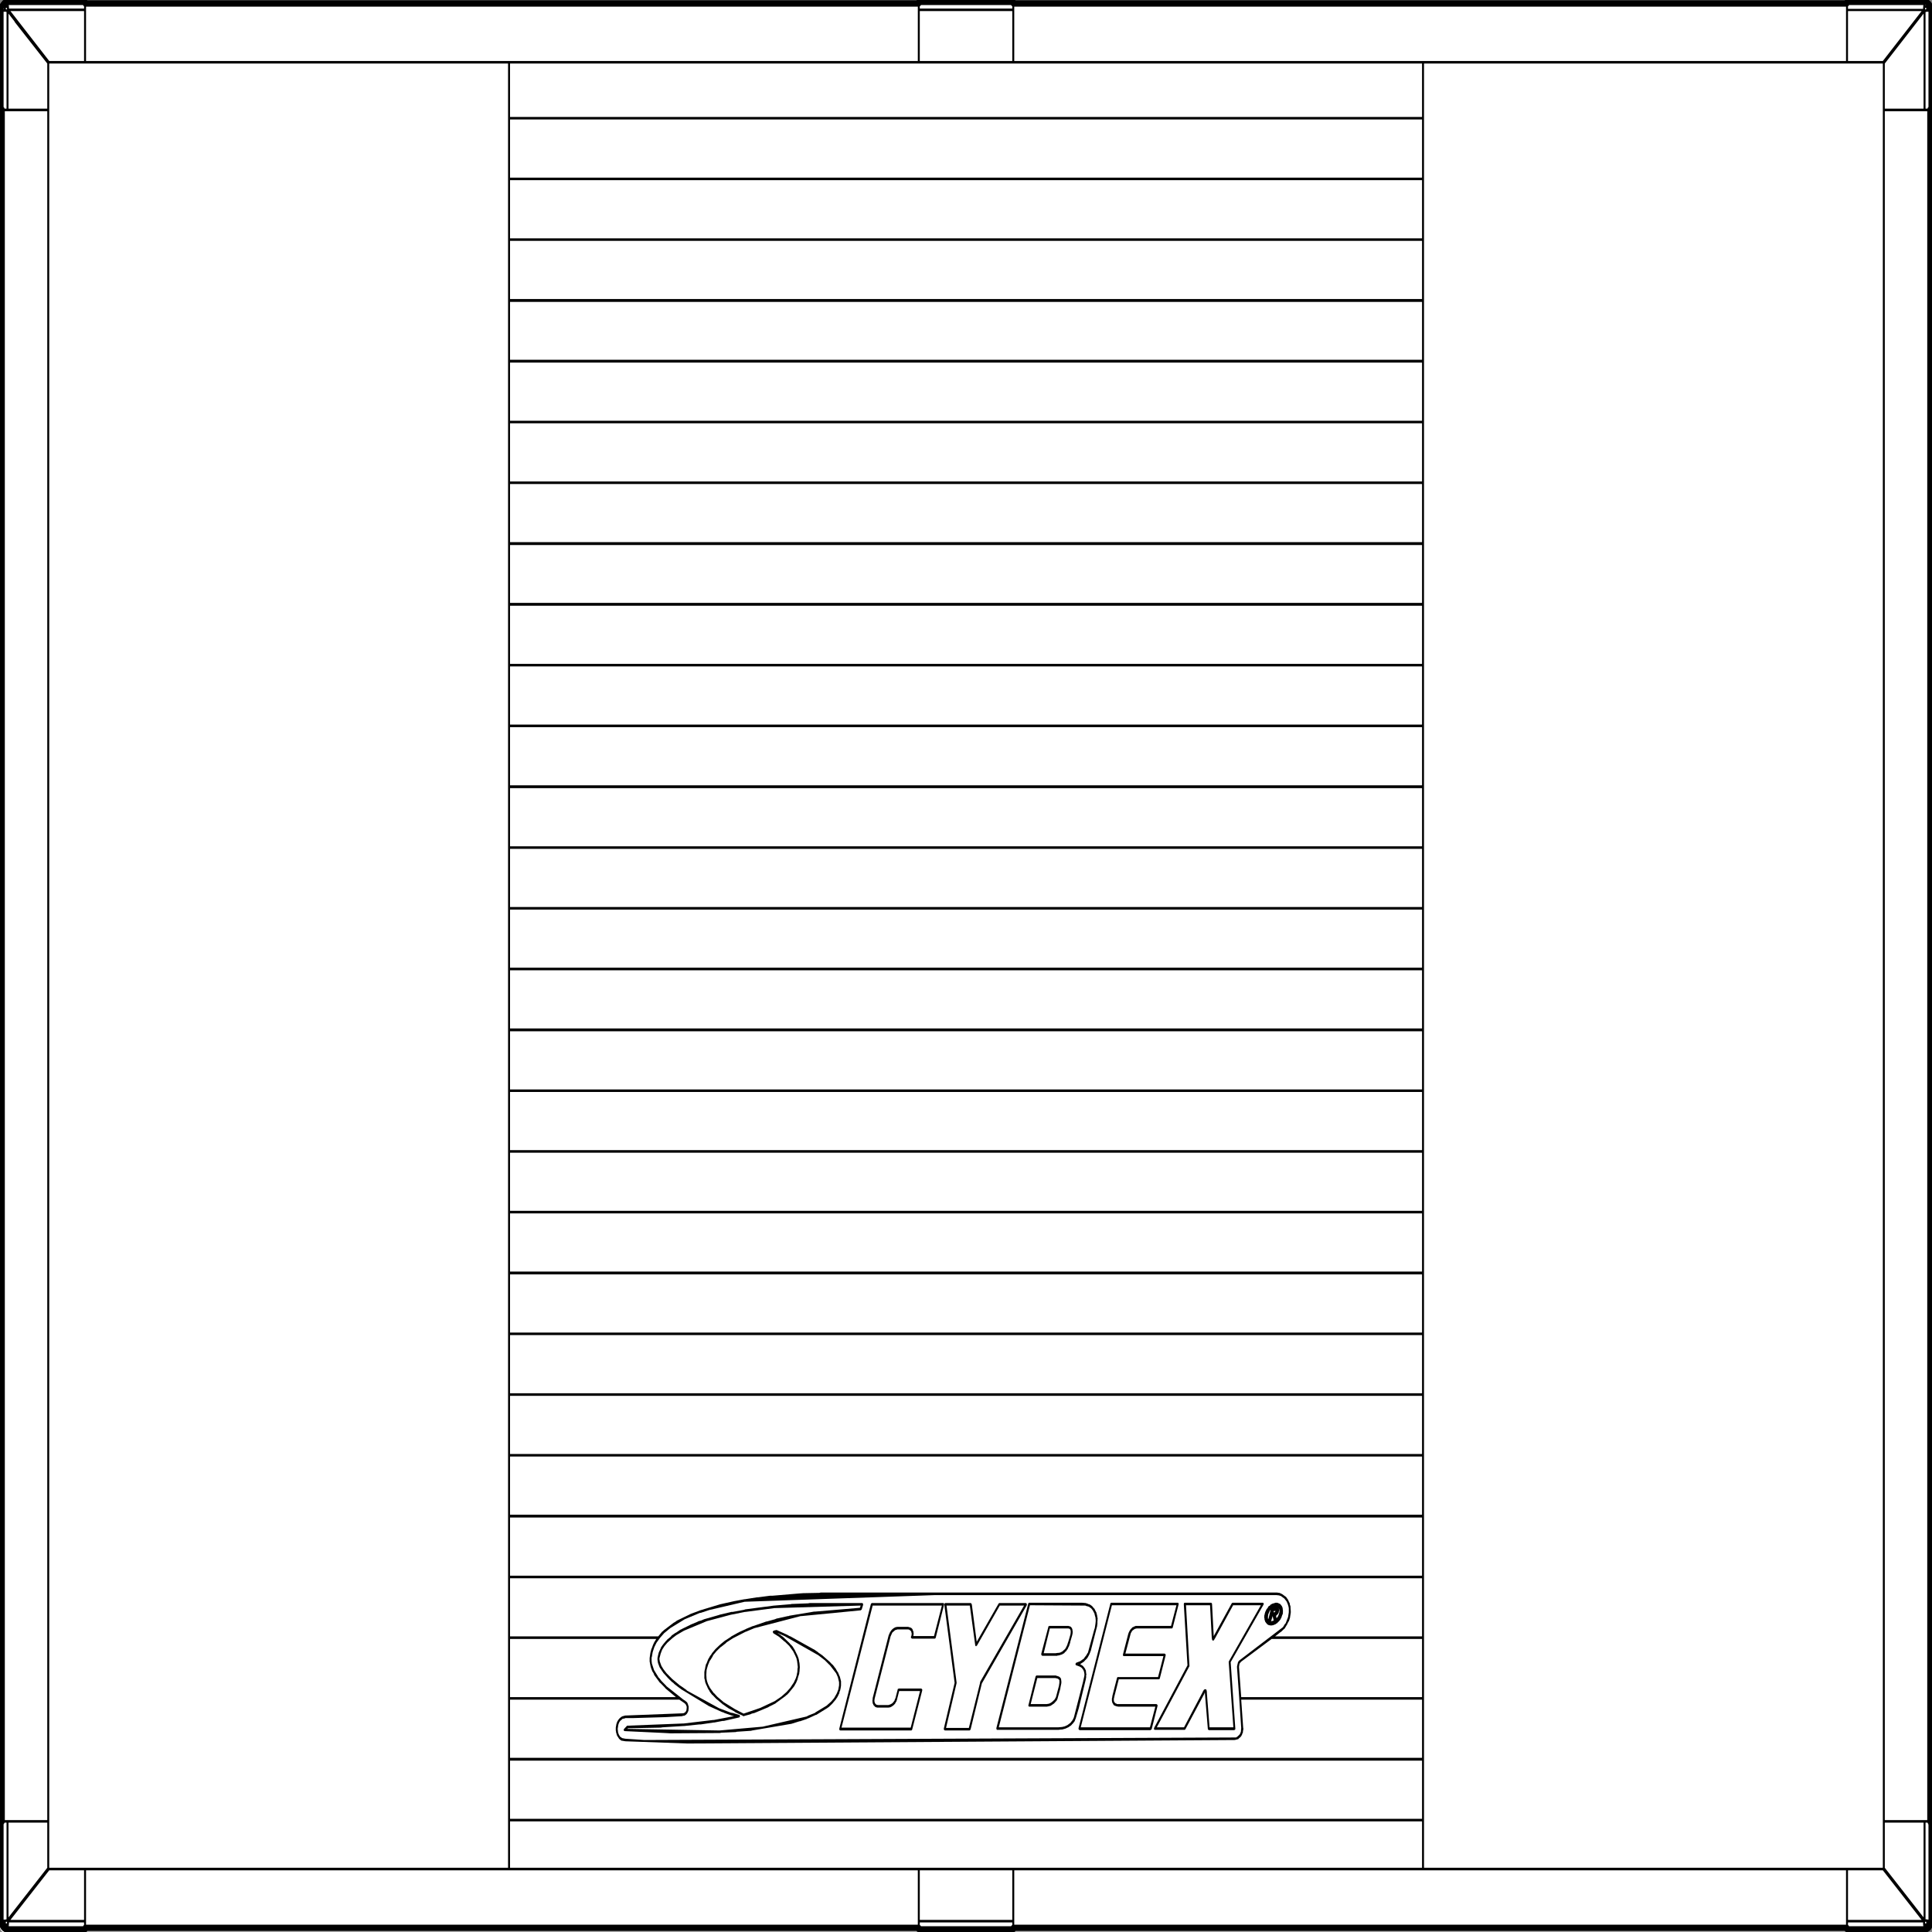 ﻿<?xml version="1.0" encoding="UTF-8" standalone="no"?>
<svg xmlns:xlink="http://www.w3.org/1999/xlink" height="100%" width="100%" xmlns="http://www.w3.org/2000/svg" preserveAspectRatio="none" viewBox="0 0 100 100">
  <rect x="0" y="0" width="100" height="100" fill="#808080" stroke="none"/>
  <defs>
    <g id="sprite0" transform="matrix(1.0, 0.0, 0.0, 1.0, 196.6, 151.6)">
      <use height="303.25" transform="matrix(1.0, 0.0, 0.0, 1.0, -196.6, -151.6)" width="393.25" xlink:href="#shape0" />
    </g>
    <g id="shape0" transform="matrix(1.0, 0.0, 0.0, 1.0, 196.6, 151.6)">
      <path d="M195.35 -151.6 Q195.9 -151.6 196.3 -151.25 196.65 -150.9 196.65 -150.35 L196.65 -134.6 196.4 -134.6 196.4 134.65 196.65 134.65 196.65 150.4 Q196.65 150.95 196.3 151.3 195.9 151.65 195.35 151.65 L179.55 151.65 179.55 151.4 9.65 151.4 9.65 151.65 -9.6 151.65 -9.6 151.4 -179.5 151.4 -179.5 151.65 -195.3 151.65 Q-195.85 151.65 -196.25 151.3 -196.6 150.95 -196.6 150.4 L-196.6 134.65 -196.35 134.65 -196.35 -134.6 -196.6 -134.6 -196.6 -150.35 Q-196.6 -150.9 -196.25 -151.25 -195.85 -151.6 -195.3 -151.6 L-179.5 -151.6 -179.5 -151.35 -9.6 -151.35 -9.6 -151.6 9.65 -151.6 9.65 -151.35 179.55 -151.35 179.55 -151.6 195.35 -151.6" fill="#ffffff" fill-rule="evenodd" stroke="none" class="fill" />
    </g>
    <g id="sprite1" transform="matrix(1.0, 0.0, 0.0, 1.0, 197.1, 152.1)">
      <use height="304.25" transform="matrix(1.0, 0.0, 0.0, 1.0, -197.1, -152.1)" width="394.25" xlink:href="#shape1" />
    </g>
    <g id="shape1" transform="matrix(1.0, 0.0, 0.0, 1.0, 197.1, 152.1)">
      <path d="M-39.1 100.7 L-39.05 100.7 -35.95 100.5 -35.75 100.5 -35.55 100.45 -32.15 100.35 -31.8 100.3 -21.1 100.3 -21.05 100.3 -21.05 100.35 -20.95 100.45 -20.95 100.6 -21.25 101.35 -21.3 101.35 -21.35 101.4 -21.45 101.45 -33.45 102.35 -33.65 102.35 -43.1 104.25 -44.65 104.75 -44.75 104.8 -44.85 104.8 -47.5 105.85 -48.8 106.5 -48.9 106.6 -49.8 107.15 -50.0 107.25 -50.8 107.85 -51.5 108.5 -51.65 108.75 -52.05 109.25 -52.2 109.4 -52.55 110.05 -52.8 110.7 -52.85 110.9 -52.9 111.6 -52.85 112.25 -52.75 112.6 -52.55 113.05 -52.15 113.65 -51.4 114.45 -51.3 114.5 -50.65 115.05 -49.5 115.8 -49.45 115.85 -47.05 117.0 -45.3 117.7 -41.9 116.8 -39.0 115.75 -37.75 115.1 -37.7 115.05 -37.65 115.05 -36.55 114.3 -35.8 113.65 -35.2 112.95 -35.1 112.85 -34.65 112.1 -34.45 111.6 -34.45 111.5 -34.35 111.15 -34.3 110.55 -34.25 110.4 -34.4 109.45 -34.55 108.95 -34.65 108.8 -34.75 108.6 -35.2 107.9 -36.0 107.05 -36.8 106.45 -36.8 106.4 -36.9 106.4 -37.8 105.8 -38.1 105.6 -39.25 105.05 -39.25 105.0 -39.35 104.9 -39.35 104.75 -39.3 104.75 -39.2 104.65 -38.65 104.55 -38.55 104.55 -36.4 105.3 -35.95 105.5 -35.75 105.55 -31.1 107.55 -30.95 107.6 -30.2 108.0 -29.9 108.2 -29.75 108.25 -29.6 108.35 -29.3 108.5 -27.75 109.55 -27.65 109.65 -27.55 109.7 -27.4 109.85 -27.1 110.05 -26.8 110.35 -26.75 110.45 -26.7 110.45 -26.55 110.6 -26.15 111.15 -26.1 111.15 -25.75 111.8 -25.7 111.85 -25.45 112.6 -25.45 113.3 -25.55 113.8 -25.6 113.9 -25.6 114.0 -25.65 114.1 -25.75 114.25 -25.8 114.5 -25.95 114.7 -26.0 114.85 -26.1 114.9 -26.15 115.05 -26.55 115.5 -26.55 115.55 -26.6 115.55 -27.25 116.15 -28.0 116.7 -28.15 116.75 -28.2 116.8 -30.5 117.9 -30.6 117.9 -32.0 118.4 -32.35 118.5 -32.45 118.55 -33.8 118.9 -33.9 118.9 -35.55 119.3 -43.55 120.35 -43.8 120.4 -46.7 120.55 -46.9 120.6 -49.85 120.7 -50.15 120.75 -60.2 120.8 -61.3 120.75 -69.55 120.45 -69.65 120.4 -69.7 120.4 -69.7 120.3 -69.75 120.25 -69.7 120.15 -69.65 120.1 -69.05 119.6 -57.6 119.25 -57.5 119.25 -51.5 118.7 -51.35 118.7 -47.3 118.1 -47.35 118.05 -47.55 118.05 -49.2 117.6 -49.45 117.5 -49.7 117.45 -52.4 116.5 -52.45 116.5 -52.5 116.45 -58.05 113.85 -58.2 113.75 -58.4 113.65 -59.4 113.05 -59.65 112.85 -59.85 112.75 -60.4 112.35 -60.5 112.25 -60.6 112.2 -61.7 111.25 -61.8 111.1 -61.9 111.05 -61.95 110.95 -62.35 110.5 -62.35 110.45 -62.4 110.45 -62.6 110.05 -62.6 110.0 -62.65 109.95 -62.7 109.85 -62.8 109.55 -62.8 109.4 -62.85 109.3 -62.85 108.95 -62.7 108.4 -62.65 108.3 -62.65 108.25 -62.6 108.1 -62.25 107.5 -62.2 107.45 -62.15 107.3 -61.75 106.85 -61.7 106.85 -61.7 106.8 -61.1 106.25 -61.0 106.2 -60.95 106.1 -60.15 105.6 -59.95 105.4 -59.2 105.0 -59.05 104.95 -58.2 104.5 -57.9 104.4 -57.8 104.35 -56.2 103.75 -56.1 103.7 -54.7 103.25 -54.6 103.2 -54.45 103.15 -53.95 103.05 -53.35 102.85 -50.4 102.2 -50.35 102.2 -50.25 102.15 -47.8 101.7 -47.55 101.7 -45.1 101.35 -45.05 101.3 -45.0 101.3 -39.1 100.7 M-40.65 103.2 L-40.55 103.2 -38.9 102.85 -38.6 102.75 -36.25 102.35 -36.1 102.35 -36.0 102.3 -30.95 101.65 -30.75 101.65 -21.6 101.05 -21.45 100.7 -39.05 101.1 -44.95 101.7 -45.05 101.7 -47.95 102.15 -52.8 103.15 -57.45 104.65 -59.0 105.35 -59.85 105.85 -60.85 106.55 -61.45 107.1 -61.9 107.65 -62.2 108.25 -62.45 109.0 -62.45 109.15 -62.4 109.35 -62.4 109.45 -62.05 110.2 -62.0 110.25 -61.65 110.7 -61.0 111.35 -59.85 112.25 -58.3 113.25 -58.0 113.4 -56.9 114.0 -56.9 114.05 -50.3 116.85 -47.9 117.55 -47.5 117.6 -46.2 117.9 -46.15 117.9 -46.1 117.95 -46.05 118.05 -46.05 118.2 -46.1 118.2 -46.1 118.25 -46.15 118.25 -46.2 118.3 -49.35 118.85 -49.6 118.85 -51.3 119.1 -51.45 119.1 -54.05 119.4 -54.35 119.4 -57.45 119.65 -57.6 119.65 -61.8 119.85 -62.2 119.9 -68.85 120.0 -69.0 120.1 -50.2 120.35 -41.4 119.75 -32.45 118.15 -32.1 118.0 -30.8 117.6 -30.65 117.5 -28.4 116.45 -27.45 115.8 -26.85 115.25 -26.3 114.5 -26.0 113.9 -25.85 113.25 -25.85 112.75 -26.1 111.95 -26.45 111.35 -27.7 110.1 -27.85 110.0 -28.75 109.3 -30.1 108.5 -36.95 105.5 -38.4 105.0 -38.15 105.15 -37.9 105.25 -37.6 105.45 -37.3 105.6 -35.95 106.6 -35.75 106.8 -35.65 106.85 -35.6 106.9 -35.35 107.1 -34.9 107.65 -34.4 108.45 -34.35 108.5 -34.3 108.65 -34.25 108.7 -34.05 109.15 -34.05 109.25 -34.0 109.35 -34.0 109.45 -33.95 109.6 -33.9 109.85 -33.85 110.4 -33.9 110.9 -33.9 111.05 -33.95 111.2 -33.95 111.35 -34.05 111.6 -34.05 111.7 -34.1 111.7 -34.3 112.25 -34.3 112.3 -34.6 112.85 -34.75 113.05 -34.8 113.1 -34.85 113.2 -35.05 113.45 -36.1 114.45 -36.3 114.6 -36.4 114.7 -36.6 114.8 -36.8 114.95 -38.75 116.05 -38.8 116.1 -40.1 116.6 -40.3 116.7 -43.1 117.6 -43.65 117.7 -43.9 117.8 -45.1 118.05 -45.25 118.1 -45.35 118.1 -45.55 118.0 -46.95 117.5 -47.2 117.35 -48.4 116.85 -48.55 116.75 -48.6 116.75 -49.5 116.25 -49.65 116.2 -49.65 116.15 -49.75 116.1 -50.75 115.45 -50.85 115.4 -51.65 114.75 -51.7 114.75 -52.2 114.25 -52.3 114.05 -52.4 114.0 -52.45 113.9 -52.6 113.7 -52.85 113.25 -52.9 113.2 -53.15 112.7 -53.15 112.6 -53.25 112.25 -53.3 112.15 -53.3 111.15 -53.25 110.95 -53.25 110.9 -53.15 110.6 -53.1 110.35 -52.95 109.9 -52.85 109.8 -52.55 109.2 -52.5 109.15 -52.5 109.1 -52.4 109.0 -52.15 108.65 -51.85 108.35 -51.75 108.2 -51.05 107.55 -50.3 107.0 -50.25 106.95 -50.15 106.9 -49.95 106.75 -49.15 106.25 -47.95 105.65 -47.8 105.55 -46.4 104.95 -46.35 104.95 -46.15 104.85 -44.85 104.4 -44.75 104.35 -43.5 103.95 -43.25 103.9 -40.65 103.2" fill="#000000" fill-rule="evenodd" stroke="none" class="line" />
      <path d="M62.1 103.15 L62.3 103.15 62.75 103.05 62.7 103.05 62.7 103.0 62.5 102.35 62.25 103.0 62.25 103.05 62.2 103.1 62.1 103.15 M62.1 101.35 L61.9 101.55 61.6 102.1 61.55 102.45 61.55 102.75 61.65 102.8 62.1 101.35 M63.2 102.3 L63.3 102.7 63.6 102.4 63.8 102.0 63.9 101.65 63.85 101.4 63.85 101.35 63.8 101.2 63.75 101.2 63.75 101.25 63.8 101.25 63.8 101.55 63.75 101.7 63.75 101.8 63.65 101.95 63.55 102.05 63.4 102.15 63.4 102.2 63.2 102.3 M62.75 101.55 L62.7 101.75 62.9 101.75 63.1 101.55 62.75 101.55 M61.55 101.0 L61.6 100.9 61.7 100.8 61.95 100.7 62.0 100.65 62.0 100.6 62.45 100.4 62.5 100.4 62.9 100.3 62.95 100.3 63.05 100.25 63.45 100.25 63.9 100.4 64.0 100.45 64.05 100.45 64.4 100.8 64.55 101.1 64.55 101.25 64.6 101.4 64.6 101.75 64.55 102.1 64.5 102.1 64.3 102.55 64.3 102.6 64.2 102.7 64.05 102.95 63.95 103.0 63.9 103.1 63.8 103.15 63.7 103.25 63.55 103.35 63.45 103.45 63.35 103.5 63.3 103.5 Q63.2 103.6 63.05 103.65 L62.55 103.8 62.35 103.8 62.2 103.85 62.15 103.85 62.05 103.8 61.8 103.8 61.5 103.7 61.45 103.65 61.35 103.6 61.0 103.25 60.9 103.0 60.85 102.95 60.85 102.75 60.8 102.65 60.8 102.3 60.9 102.0 60.9 101.95 61.05 101.6 61.15 101.5 61.15 101.45 61.25 101.3 61.55 101.0" fill="#000000" fill-rule="evenodd" stroke="none" class="line" />
      <path d="M41.8 103.9 L42.9 100.65 29.75 100.65 23.4 119.85 37.5 119.85 38.6 116.6 31.05 116.6 30.7 116.55 30.35 116.45 30.3 116.45 30.05 116.3 30.05 116.25 29.9 116.05 29.85 116.05 29.85 116.0 29.75 115.7 29.75 115.3 29.8 115.2 29.85 114.9 30.8 112.05 30.9 111.95 39.15 111.95 40.25 108.65 32.1 108.65 32.05 108.6 32.0 108.5 32.0 108.4 33.0 105.4 Q33.15 104.85 33.55 104.45 L33.55 104.4 33.6 104.4 33.85 104.2 33.95 104.1 34.05 104.1 Q34.3 103.95 34.5 103.95 L34.55 103.9 41.8 103.9 M43.25 100.25 L43.25 100.3 43.3 100.3 43.35 100.4 43.35 100.5 42.15 104.15 42.1 104.2 42.1 104.25 41.95 104.3 34.8 104.3 34.5 104.35 34.35 104.4 33.9 104.65 33.6 105.05 32.5 108.25 40.5 108.25 40.55 108.3 40.6 108.3 40.7 108.4 40.7 108.55 39.5 112.2 39.45 112.25 39.3 112.3 31.15 112.3 30.25 115.0 30.25 115.05 30.15 115.35 30.15 115.65 30.2 115.85 30.25 115.85 30.35 116.0 30.4 116.0 30.5 116.1 30.6 116.1 30.8 116.2 38.85 116.2 38.9 116.25 38.95 116.25 39.05 116.35 39.05 116.5 37.85 120.15 37.8 120.2 37.65 120.25 37.65 120.3 23.15 120.3 23.15 120.25 23.05 120.25 23.0 120.2 22.95 120.1 22.95 120.0 29.45 100.35 29.5 100.3 29.6 100.25 43.25 100.25" fill="#000000" fill-rule="evenodd" stroke="none" class="line" />
      <path d="M44.4 100.45 L44.45 100.35 44.45 100.3 44.55 100.25 50.0 100.25 50.15 100.4 50.5 105.5 54.2 100.3 54.25 100.3 54.35 100.25 60.55 100.25 60.7 100.4 60.7 100.45 60.65 100.5 60.65 100.55 53.95 109.6 54.9 120.05 54.9 120.15 54.8 120.25 54.75 120.25 54.7 120.3 49.5 120.3 49.35 120.2 49.3 120.15 49.3 120.1 48.7 114.45 48.7 114.35 48.6 114.5 48.6 114.55 44.7 120.2 44.55 120.25 38.4 120.25 38.4 120.2 38.3 120.1 38.3 120.05 38.35 120.0 38.35 119.95 45.15 110.1 44.4 100.45 M49.75 100.65 L44.85 100.65 45.55 110.15 45.55 110.25 45.5 110.3 38.9 119.85 44.45 119.85 48.25 114.3 48.3 114.2 48.4 114.1 48.4 114.05 48.45 114.05 48.45 114.0 48.5 113.95 48.55 113.95 48.55 113.9 48.6 113.9 48.8 113.85 48.95 113.9 49.05 114.0 49.05 114.1 49.1 114.25 49.1 114.45 49.65 119.85 54.5 119.85 53.55 109.55 53.6 109.5 53.6 109.45 60.1 100.65 54.45 100.65 50.7 105.95 50.65 105.95 50.6 106.1 50.55 106.15 50.5 106.15 50.45 106.2 50.25 106.2 50.25 106.15 50.2 106.15 50.2 106.1 50.15 106.05 50.15 105.95 50.1 105.8 50.1 105.75 49.75 100.65" fill="#000000" fill-rule="evenodd" stroke="none" class="line" />
      <path d="M-14.35 104.1 L-13.95 104.05 -11.7 104.05 -11.65 104.1 -11.45 104.1 -11.35 104.15 -11.3 104.15 -11.25 104.2 -11.15 104.2 -10.9 104.4 -10.85 104.5 -10.8 104.65 -10.7 104.75 -10.7 104.8 -10.65 105.15 -10.7 105.4 -10.7 105.5 -6.5 105.5 -4.9 100.7 -19.0 100.7 -25.35 119.9 -11.25 119.9 -9.35 114.15 -13.6 114.15 -14.0 115.35 -14.0 115.4 -14.2 115.85 -14.25 115.85 -14.45 116.15 -14.6 116.25 -14.6 116.3 -14.8 116.4 -14.95 116.5 -15.15 116.6 -15.3 116.65 -15.4 116.7 -15.8 116.75 -18.05 116.75 -18.3 116.7 -18.35 116.7 -18.4 116.65 -18.45 116.65 -18.55 116.6 -18.7 116.45 -18.8 116.4 -18.85 116.3 -18.95 116.15 -19.0 116.05 -19.05 115.65 -19.0 115.4 -19.0 115.25 -15.75 105.4 -15.5 104.95 -15.3 104.7 -15.1 104.5 -14.8 104.3 -14.6 104.2 -14.45 104.15 -14.35 104.1 M-25.8 120.25 L-25.8 120.05 -19.35 100.4 -19.3 100.4 -19.2 100.3 -4.55 100.3 -4.5 100.35 -4.45 100.45 -4.45 100.55 -6.15 105.75 -6.2 105.8 -6.2 105.85 -6.35 105.9 -11.0 105.9 -11.05 105.85 -11.1 105.85 -11.2 105.75 -11.2 105.6 -11.1 105.45 -11.05 105.15 -11.05 105.1 -11.15 104.8 -11.15 104.75 -11.45 104.55 -11.5 104.5 -11.55 104.5 -11.75 104.45 -13.95 104.45 -14.35 104.55 -14.4 104.55 -15.0 104.95 -15.35 105.55 -18.6 115.35 -18.65 115.7 -18.6 115.9 -18.55 116.0 -18.55 116.05 -18.25 116.3 -18.15 116.3 -17.95 116.35 -15.8 116.35 -15.4 116.25 -15.05 116.1 -14.85 115.95 -14.55 115.65 -14.5 115.5 -14.35 115.25 -13.9 113.9 -13.9 113.85 -13.85 113.8 -13.75 113.8 -13.7 113.75 -9.1 113.75 -9.05 113.8 -9.0 113.8 -8.9 113.9 -8.9 114.05 -10.95 120.2 -10.95 120.25 -11.0 120.25 -11.1 120.35 -25.6 120.35 -25.8 120.25" fill="#000000" fill-rule="evenodd" stroke="none" class="line" />
      <path d="M11.85 100.7 L6.9 100.7 2.25 107.0 2.2 107.0 2.1 107.1 2.05 107.1 1.95 107.05 1.9 106.95 0.8 100.7 -3.95 100.7 -1.9 112.8 -1.9 112.9 -4.05 119.95 0.6 119.95 2.9 112.8 2.9 112.7 11.85 100.7 M1.0 100.3 L1.05 100.35 1.1 100.35 1.15 100.45 1.2 100.5 2.2 106.4 6.65 100.4 6.7 100.35 6.8 100.3 12.25 100.3 12.3 100.35 12.35 100.35 12.4 100.45 12.4 100.5 12.45 100.5 12.4 100.6 12.4 100.65 3.25 112.95 0.95 120.2 0.9 120.25 0.75 120.35 -4.3 120.35 -4.35 120.3 -4.4 120.3 -4.45 120.25 -4.5 120.15 -4.5 120.05 -2.3 112.85 -4.4 100.55 -4.4 100.45 -4.25 100.3 1.0 100.3" fill="#000000" fill-rule="evenodd" stroke="none" class="line" />
      <path d="M19.05 112.85 L19.05 112.45 18.95 112.35 18.95 112.3 18.8 112.25 18.6 112.15 18.4 112.15 18.3 112.1 14.55 112.1 13.2 116.2 16.45 116.2 16.8 116.15 16.9 116.15 17.3 116.0 17.65 115.8 18.05 115.5 18.1 115.45 18.35 115.1 18.95 113.35 19.05 112.85 M18.35 111.7 L18.45 111.75 18.7 111.8 18.75 111.8 19.0 111.9 19.05 111.9 19.1 111.95 19.25 112.05 19.25 112.1 19.3 112.1 19.4 112.25 19.4 112.35 19.45 112.6 19.45 112.9 19.3 113.45 19.3 113.5 19.25 113.65 19.25 113.75 18.7 115.25 18.7 115.3 18.5 115.65 18.4 115.7 18.4 115.75 18.3 115.8 18.2 115.9 17.9 116.15 17.85 116.15 17.5 116.35 17.45 116.35 17.4 116.4 17.3 116.45 17.15 116.5 17.0 116.5 16.9 116.55 16.8 116.55 16.5 116.6 12.85 116.6 12.75 116.5 12.75 116.45 12.7 116.4 12.75 116.35 14.2 111.85 14.35 111.7 18.35 111.7" fill="#000000" fill-rule="evenodd" stroke="none" class="line" />
      <path d="M21.35 104.65 L21.25 104.45 21.15 104.4 21.15 104.35 21.05 104.35 20.9 104.3 17.1 104.3 15.85 108.2 18.25 108.2 18.65 108.15 18.8 108.15 19.2 108.1 19.7 107.9 19.75 107.85 20.1 107.6 20.15 107.6 20.4 107.3 20.45 107.2 20.65 106.9 20.7 106.75 20.9 106.3 21.3 105.25 21.35 104.95 21.35 104.65 M21.0 103.95 L21.2 103.95 21.25 104.0 21.4 104.05 21.6 104.25 21.65 104.35 21.65 104.4 21.7 104.4 21.7 104.55 21.75 104.7 21.75 105.0 21.7 105.25 21.65 105.35 21.65 105.4 21.25 106.45 21.25 106.55 21.1 106.85 21.1 106.9 21.0 107.1 20.8 107.4 20.75 107.5 20.75 107.55 20.65 107.6 20.45 107.85 20.4 107.9 20.35 107.9 20.0 108.2 19.95 108.25 19.8 108.25 19.6 108.4 19.45 108.4 19.4 108.45 19.25 108.45 19.15 108.5 18.85 108.55 18.7 108.55 18.6 108.6 15.55 108.6 15.5 108.55 15.45 108.55 15.4 108.5 15.4 108.45 15.35 108.4 15.35 108.3 16.8 104.05 16.8 104.0 16.85 103.95 16.95 103.95 16.95 103.9 20.95 103.9 21.0 103.95" fill="#000000" fill-rule="evenodd" stroke="none" class="line" />
      <path d="M24.95 100.85 L24.45 100.75 24.35 100.7 13.05 100.65 6.7 119.85 18.85 119.85 19.6 119.8 20.15 119.7 20.7 119.5 21.3 119.15 21.75 118.7 22.0 118.3 23.9 112.6 23.9 112.55 24.1 111.9 24.15 111.65 24.15 111.45 24.05 111.05 23.9 110.8 23.6 110.5 23.2 110.3 22.5 110.1 22.45 110.1 22.35 110.0 22.35 109.95 22.3 109.95 22.35 109.9 22.35 109.8 22.4 109.8 22.4 109.75 22.45 109.75 22.45 109.7 23.3 109.45 24.1 109.0 24.1 108.95 24.55 108.5 24.8 108.15 24.85 108.15 26.2 104.35 26.25 104.3 26.4 103.55 26.45 103.15 26.45 103.0 26.4 102.55 26.35 102.45 26.2 102.0 26.2 101.95 25.95 101.6 25.9 101.5 25.55 101.15 25.1 100.9 24.95 100.85 M25.8 100.85 L26.05 101.1 26.2 101.2 26.25 101.3 26.3 101.35 26.35 101.45 26.55 101.75 26.6 101.8 26.6 101.85 26.75 102.3 26.75 102.4 26.8 102.55 26.85 102.8 26.8 102.95 26.85 103.05 26.8 103.15 26.8 103.6 26.75 103.75 26.75 103.9 25.5 107.65 25.5 107.7 25.2 108.3 25.15 108.35 25.15 108.4 24.75 108.95 24.45 109.2 24.3 109.3 24.2 109.4 24.0 109.55 23.3 109.9 23.35 109.95 23.85 110.2 24.25 110.6 24.4 110.85 24.45 110.9 24.45 110.95 24.5 111.35 24.5 111.4 24.55 111.45 24.55 111.55 24.5 111.65 24.5 112.05 24.45 112.15 24.45 112.25 23.0 116.85 22.4 118.4 22.4 118.45 22.35 118.5 22.15 118.9 21.8 119.25 21.6 119.4 21.5 119.5 21.35 119.6 20.95 119.8 20.9 119.85 20.85 119.85 20.3 120.05 19.6 120.2 19.4 120.2 18.85 120.25 6.3 120.25 6.25 120.2 6.25 120.1 6.2 120.05 6.2 120.0 12.7 100.4 12.75 100.35 12.75 100.3 12.85 100.25 23.6 100.25 24.35 100.3 24.45 100.3 24.55 100.35 24.8 100.4 25.05 100.5 25.2 100.5 25.25 100.55 25.3 100.55 25.75 100.8 25.75 100.85 25.8 100.85" fill="#000000" fill-rule="evenodd" stroke="none" class="line" />
      <path d="M-93.3 141.95 L-93.3 -141.9 -186.8 -141.9 -186.8 141.95 -93.3 141.95 M9.45 150.15 L9.45 142.35 -9.4 142.35 -9.4 150.15 9.45 150.15 M9.3 151.05 L9.45 150.95 9.45 150.55 -9.4 150.55 -9.4 150.95 -9.25 151.05 -9.15 151.15 9.2 151.15 9.3 151.05 M-61.35 113.6 L-62.3 112.85 -62.35 112.85 -63.5 111.65 -63.65 111.35 -63.9 111.05 -64.2 110.45 -64.2 110.35 -64.25 110.3 -64.45 109.5 -64.45 108.95 -64.3 108.15 -64.25 108.0 -64.25 107.95 -64.2 107.85 -64.1 107.55 -63.95 107.3 -63.9 107.15 -63.85 107.1 -63.8 106.95 -63.5 106.45 -63.45 106.4 -63.1 105.95 -92.9 105.95 -92.9 115.1 -59.1 115.1 -61.2 113.75 -61.35 113.6 M-195.1 149.75 L-187.2 141.95 -187.2 134.85 -195.1 134.85 -195.1 149.75 M-195.4 150.7 L-195.4 150.45 -195.65 150.45 -195.65 150.7 -195.4 150.7 M-196.0 135.0 L-196.1 135.1 -196.1 150.1 -195.75 150.1 -195.5 150.05 -195.5 134.85 -195.9 134.85 -196.0 135.0 M-179.3 142.35 L-179.3 150.9 -9.8 150.9 -9.8 142.35 -179.3 142.35 M-179.7 150.15 L-179.7 142.35 -186.8 142.35 -194.7 150.15 -179.7 150.15 M-179.9 151.15 L-179.85 151.05 -179.7 150.95 -179.7 150.55 -195.0 150.55 -195.0 150.7 -195.05 151.05 -195.05 151.15 -179.9 151.15 M-187.2 -134.4 L-195.85 -134.4 -195.85 134.45 -187.2 134.45 -187.2 -134.4 M-193.85 -148.45 L-193.85 -148.5 -195.1 -149.75 -195.1 -134.8 -187.2 -134.8 -187.2 -141.9 -193.85 -148.45 M-195.65 -150.65 L-195.65 -150.45 -195.6 -150.45 -195.4 -150.4 -195.4 -150.65 -195.65 -150.65 M-195.5 -150.0 L-195.6 -150.05 -196.1 -150.05 -196.1 -135.05 -196.0 -135.0 -195.9 -134.8 -195.5 -134.8 -195.5 -150.0 M-196.05 -150.45 L-196.05 -150.65 -196.1 -150.45 -196.05 -150.45 M-179.7 -142.3 L-179.7 -150.15 -194.7 -150.15 -186.8 -142.3 -179.7 -142.3 M-179.85 -151.0 L-179.9 -151.1 -195.05 -151.1 -195.0 -150.75 -195.0 -150.55 -179.7 -150.55 -179.7 -150.9 -179.85 -151.0 M-9.8 -142.3 L-9.8 -150.85 -179.3 -150.85 -179.3 -142.3 -9.8 -142.3 M9.45 -142.3 L9.45 -150.15 -9.4 -150.15 -9.4 -142.3 9.45 -142.3 M9.3 -151.0 L9.2 -151.1 -9.15 -151.1 -9.25 -151.0 -9.4 -150.9 -9.4 -150.55 9.45 -150.55 9.45 -150.9 9.3 -151.0 M186.85 141.95 L186.85 -141.9 93.35 -141.9 93.35 141.95 186.85 141.95 M92.95 38.6 L92.95 29.45 -92.9 29.45 -92.9 38.6 92.95 38.6 M187.25 141.95 L195.15 149.75 195.15 134.85 187.25 134.85 187.25 141.95 M195.45 150.7 L195.7 150.7 195.7 150.45 195.45 150.45 195.45 150.7 M196.15 135.1 L196.05 135.0 195.95 134.85 195.55 134.85 195.55 150.05 195.65 150.05 196.05 150.1 196.15 150.1 196.15 135.1 M92.95 134.25 L92.95 125.1 -92.9 125.1 -92.9 134.25 92.95 134.25 M179.35 150.9 L179.35 142.35 9.85 142.35 9.85 150.9 179.35 150.9 M179.75 142.35 L179.75 150.15 194.75 150.15 186.85 142.35 179.75 142.35 M179.9 151.05 L179.95 151.15 195.1 151.15 195.05 150.8 195.05 150.55 179.75 150.55 179.75 150.95 179.9 151.05 M92.95 141.95 L92.95 134.65 -92.9 134.65 -92.9 141.95 92.95 141.95 M92.95 86.4 L92.95 77.25 -92.9 77.25 -92.9 86.4 92.95 86.4 M66.15 100.85 L66.15 101.05 66.2 101.6 66.2 101.8 66.05 102.55 66.05 102.6 65.8 103.2 65.75 103.2 65.4 103.75 65.35 103.8 65.0 104.25 64.85 104.4 64.8 104.4 64.2 104.85 64.15 104.85 63.0 105.55 92.95 105.55 92.95 96.4 -92.9 96.4 -92.9 105.55 -62.7 105.55 -61.9 104.8 -61.7 104.7 -61.6 104.6 -59.55 103.4 -59.2 103.25 -59.05 103.15 -58.85 103.05 -56.05 102.0 -54.3 101.5 -54.2 101.45 -54.15 101.45 -50.1 100.5 -47.2 100.0 -45.1 99.7 -45.0 99.7 -42.55 99.4 -42.35 99.4 -39.9 99.15 -39.4 99.15 -34.05 98.8 -33.15 98.75 -29.85 98.7 -29.6 98.65 63.4 98.65 63.8 98.7 63.9 98.7 64.45 98.9 65.15 99.3 65.2 99.3 65.7 99.85 65.7 99.9 65.95 100.3 66.0 100.35 66.0 100.5 66.15 100.85 M92.95 96.0 L92.95 86.85 -92.9 86.85 -92.9 96.0 92.95 96.0 M55.55 121.7 L54.8 121.85 -56.7 122.4 -69.4 122.05 -70.15 121.95 -70.2 121.95 -70.55 121.75 -70.6 121.7 -70.7 121.65 -70.75 121.55 -70.85 121.45 -71.05 121.2 -71.1 121.15 -71.25 120.75 -71.25 120.7 -71.3 120.65 -71.3 120.5 -71.35 120.35 -71.35 119.9 -71.25 119.45 -71.25 119.4 -71.05 118.95 -71.0 118.9 -70.85 118.7 -70.65 118.5 -70.45 118.35 -70.35 118.3 -70.2 118.2 -69.95 118.1 -69.9 118.1 -69.45 118.0 -57.7 117.65 -57.65 117.65 -57.4 117.6 -57.35 117.55 -57.15 117.45 -57.0 117.25 -56.95 117.15 -56.9 116.8 -56.9 116.6 -57.0 116.4 -57.1 116.25 -57.15 116.2 -57.35 116.05 -58.4 115.5 -92.9 115.5 -92.9 124.65 92.95 124.65 92.95 115.5 56.1 115.5 56.5 119.9 56.55 120.1 56.45 120.5 56.45 120.65 56.3 120.9 56.3 120.95 56.1 121.25 56.05 121.25 56.05 121.3 56.0 121.35 55.55 121.65 55.55 121.7 M55.45 109.6 L55.5 109.55 Q55.6 109.35 55.8 109.3 L55.85 109.25 64.6 104.1 65.05 103.55 65.15 103.5 65.65 102.5 65.8 101.75 65.8 101.15 65.75 100.9 65.6 100.5 65.35 100.05 64.9 99.6 64.2 99.2 63.8 99.1 63.25 99.05 -6.2 99.05 -45.1 100.1 -52.3 101.4 -54.05 101.85 -54.2 101.85 -57.3 102.85 -60.25 104.25 -61.35 104.95 -61.45 105.0 -62.3 105.75 -63.1 106.6 -63.1 106.65 -63.15 106.7 -63.5 107.25 -63.8 107.95 -63.85 108.1 -64.0 108.8 -64.05 108.85 -64.05 109.4 -64.0 109.75 -64.0 109.8 -63.55 110.85 -62.75 111.85 -62.7 111.95 -62.5 112.1 -62.05 112.55 -61.1 113.3 -61.0 113.4 Q-59.3 114.45 -57.65 115.45 L-57.6 115.45 -57.5 115.55 -57.35 115.6 -57.15 115.7 -57.1 115.75 -56.85 115.9 -56.8 115.95 -56.65 116.2 -56.55 116.5 -56.5 116.5 -56.5 116.85 -56.55 117.25 -56.6 117.3 -56.6 117.35 -56.8 117.65 -56.9 117.75 -57.1 117.9 -57.25 117.95 -57.25 118.0 -57.65 118.05 -57.7 118.05 -57.8 118.1 -61.15 118.25 -67.8 118.4 -69.4 118.4 -69.5 118.45 -69.85 118.5 -70.05 118.55 -70.2 118.7 -70.4 118.8 -70.55 118.95 -70.7 119.15 -70.85 119.5 -70.85 119.55 -70.95 120.05 -70.95 120.2 -70.9 120.5 -70.9 120.6 -70.75 120.95 -70.5 121.3 -70.05 121.55 -69.4 121.65 -65.5 121.85 55.05 121.45 55.35 121.3 55.75 121.0 55.95 120.75 55.95 120.7 56.05 120.5 56.05 120.4 56.1 119.95 55.7 115.35 55.7 115.3 55.25 110.45 55.25 110.25 55.45 109.6 M55.65 110.3 L55.65 110.4 56.1 115.1 92.95 115.1 92.95 105.95 62.3 105.95 56.05 109.55 55.75 109.85 55.65 110.3 M92.95 48.15 L92.95 39.0 -92.9 39.0 -92.9 48.15 92.95 48.15 M92.95 67.3 L92.95 58.15 -92.9 58.15 -92.9 67.3 92.95 67.3 M92.95 76.85 L92.95 67.7 -92.9 67.7 -92.9 76.85 92.95 76.85 M92.95 57.75 L92.95 48.6 -92.9 48.6 -92.9 57.75 92.95 57.75 M92.95 -66.6 L92.95 -75.75 -92.9 -75.75 -92.9 -66.6 92.95 -66.6 M92.95 -18.75 L92.95 -27.9 -92.9 -27.9 -92.9 -18.75 92.95 -18.75 M92.95 -9.2 L92.95 -18.35 -92.9 -18.35 -92.9 -9.2 92.95 -9.2 M92.95 0.35 L92.95 -8.8 -92.9 -8.8 -92.9 0.35 92.95 0.35 M92.95 29.05 L92.95 19.9 -92.9 19.9 -92.9 29.05 92.95 29.05 M92.95 19.5 L92.95 10.35 -92.9 10.35 -92.9 19.5 92.95 19.5 M92.95 9.9 L92.95 0.75 -92.9 0.75 -92.9 9.9 92.95 9.9 M92.95 -57.05 L92.95 -66.15 -92.9 -66.15 -92.9 -57.05 92.95 -57.05 M92.95 -47.45 L92.95 -56.6 -92.9 -56.6 -92.9 -47.45 92.95 -47.45 M92.95 -28.35 L92.95 -37.5 -92.9 -37.5 -92.9 -28.35 92.95 -28.35 M92.95 -37.9 L92.95 -47.05 -92.9 -47.05 -92.9 -37.9 92.95 -37.9 M92.95 -114.4 L92.95 -123.55 -92.9 -123.55 -92.9 -114.4 92.95 -114.4 M92.95 -104.85 L92.95 -114.0 -92.9 -114.0 -92.9 -104.85 92.95 -104.85 M92.95 -95.3 L92.95 -104.4 -92.9 -104.4 -92.9 -95.3 92.95 -95.3 M92.95 -76.15 L92.95 -85.3 -92.9 -85.3 -92.9 -76.15 92.95 -76.15 M92.95 -85.7 L92.95 -94.85 -92.9 -94.85 -92.9 -85.7 92.95 -85.7 M92.95 -133.5 L92.95 -141.9 -92.9 -141.9 -92.9 -133.5 92.95 -133.5 M92.95 -123.95 L92.95 -133.1 -92.9 -133.1 -92.9 -123.95 92.95 -123.95 M179.35 -142.3 L179.35 -150.85 9.85 -150.85 9.85 -142.3 179.35 -142.3 M186.85 -142.3 L194.75 -150.15 179.75 -150.15 179.75 -142.3 186.85 -142.3 M187.25 -141.9 L187.25 -134.8 195.15 -134.8 195.15 -149.75 187.25 -141.9 M195.9 -134.4 L187.25 -134.4 187.25 134.45 195.9 134.45 195.9 -134.4 M195.1 -151.05 L195.1 -151.1 179.95 -151.1 179.9 -151.0 179.75 -150.9 179.75 -150.5 195.05 -150.5 195.05 -150.65 195.1 -151.05 M195.35 -152.1 Q196.1 -152.1 196.65 -151.6 197.15 -151.1 197.15 -150.35 L197.15 -134.6 197.0 -134.25 196.9 -134.2 196.9 134.25 197.0 134.3 197.15 134.65 197.15 150.4 Q197.15 151.1 196.65 151.65 196.1 152.15 195.35 152.15 L179.55 152.15 179.2 152.0 179.1 151.9 10.1 151.9 10.0 152.0 9.65 152.15 -9.6 152.15 -9.95 152.0 -10.05 151.9 -179.05 151.9 -179.15 152.0 Q-179.2 152.15 -179.5 152.15 L-195.3 152.15 Q-196.05 152.15 -196.55 151.65 -197.1 151.1 -197.1 150.4 L-197.1 134.65 -196.95 134.3 -196.85 134.25 -196.85 -134.2 -196.95 -134.25 -197.1 -134.6 -197.1 -150.35 Q-197.1 -151.1 -196.55 -151.6 -196.05 -152.1 -195.3 -152.1 L-179.5 -152.1 -179.15 -152.0 -179.05 -151.85 -10.05 -151.85 -9.95 -152.0 -9.6 -152.1 9.65 -152.1 10.0 -152.0 10.1 -151.85 179.1 -151.85 179.2 -152.0 179.55 -152.1 195.35 -152.1 M195.7 -150.65 L195.45 -150.65 195.45 -150.4 195.7 -150.45 195.7 -150.65 M195.8 -150.05 L195.55 -150.0 195.55 -134.8 195.95 -134.8 196.05 -135.0 196.15 -135.05 196.15 -150.05 195.8 -150.05 M195.5 -151.1 L195.5 -151.05 195.7 -151.05 195.5 -151.1" fill="#000000" fill-rule="evenodd" stroke="none" class="line" />
    </g>
  </defs>
  <g transform="matrix(1.0, 0.0, 0.0, 1.0, 0.0, 0.0)">
    <use height="303.25" id="Fill" transform="matrix(0.254, 0.0, 0.0, 0.33, -0.02, -0.017)" width="393.25" xlink:href="#sprite0" />
    <use height="304.25" id="Line" transform="matrix(0.254, 0.0, 0.0, 0.329, -0.068, -0.067)" width="394.25" xlink:href="#sprite1" />
  </g>
</svg>